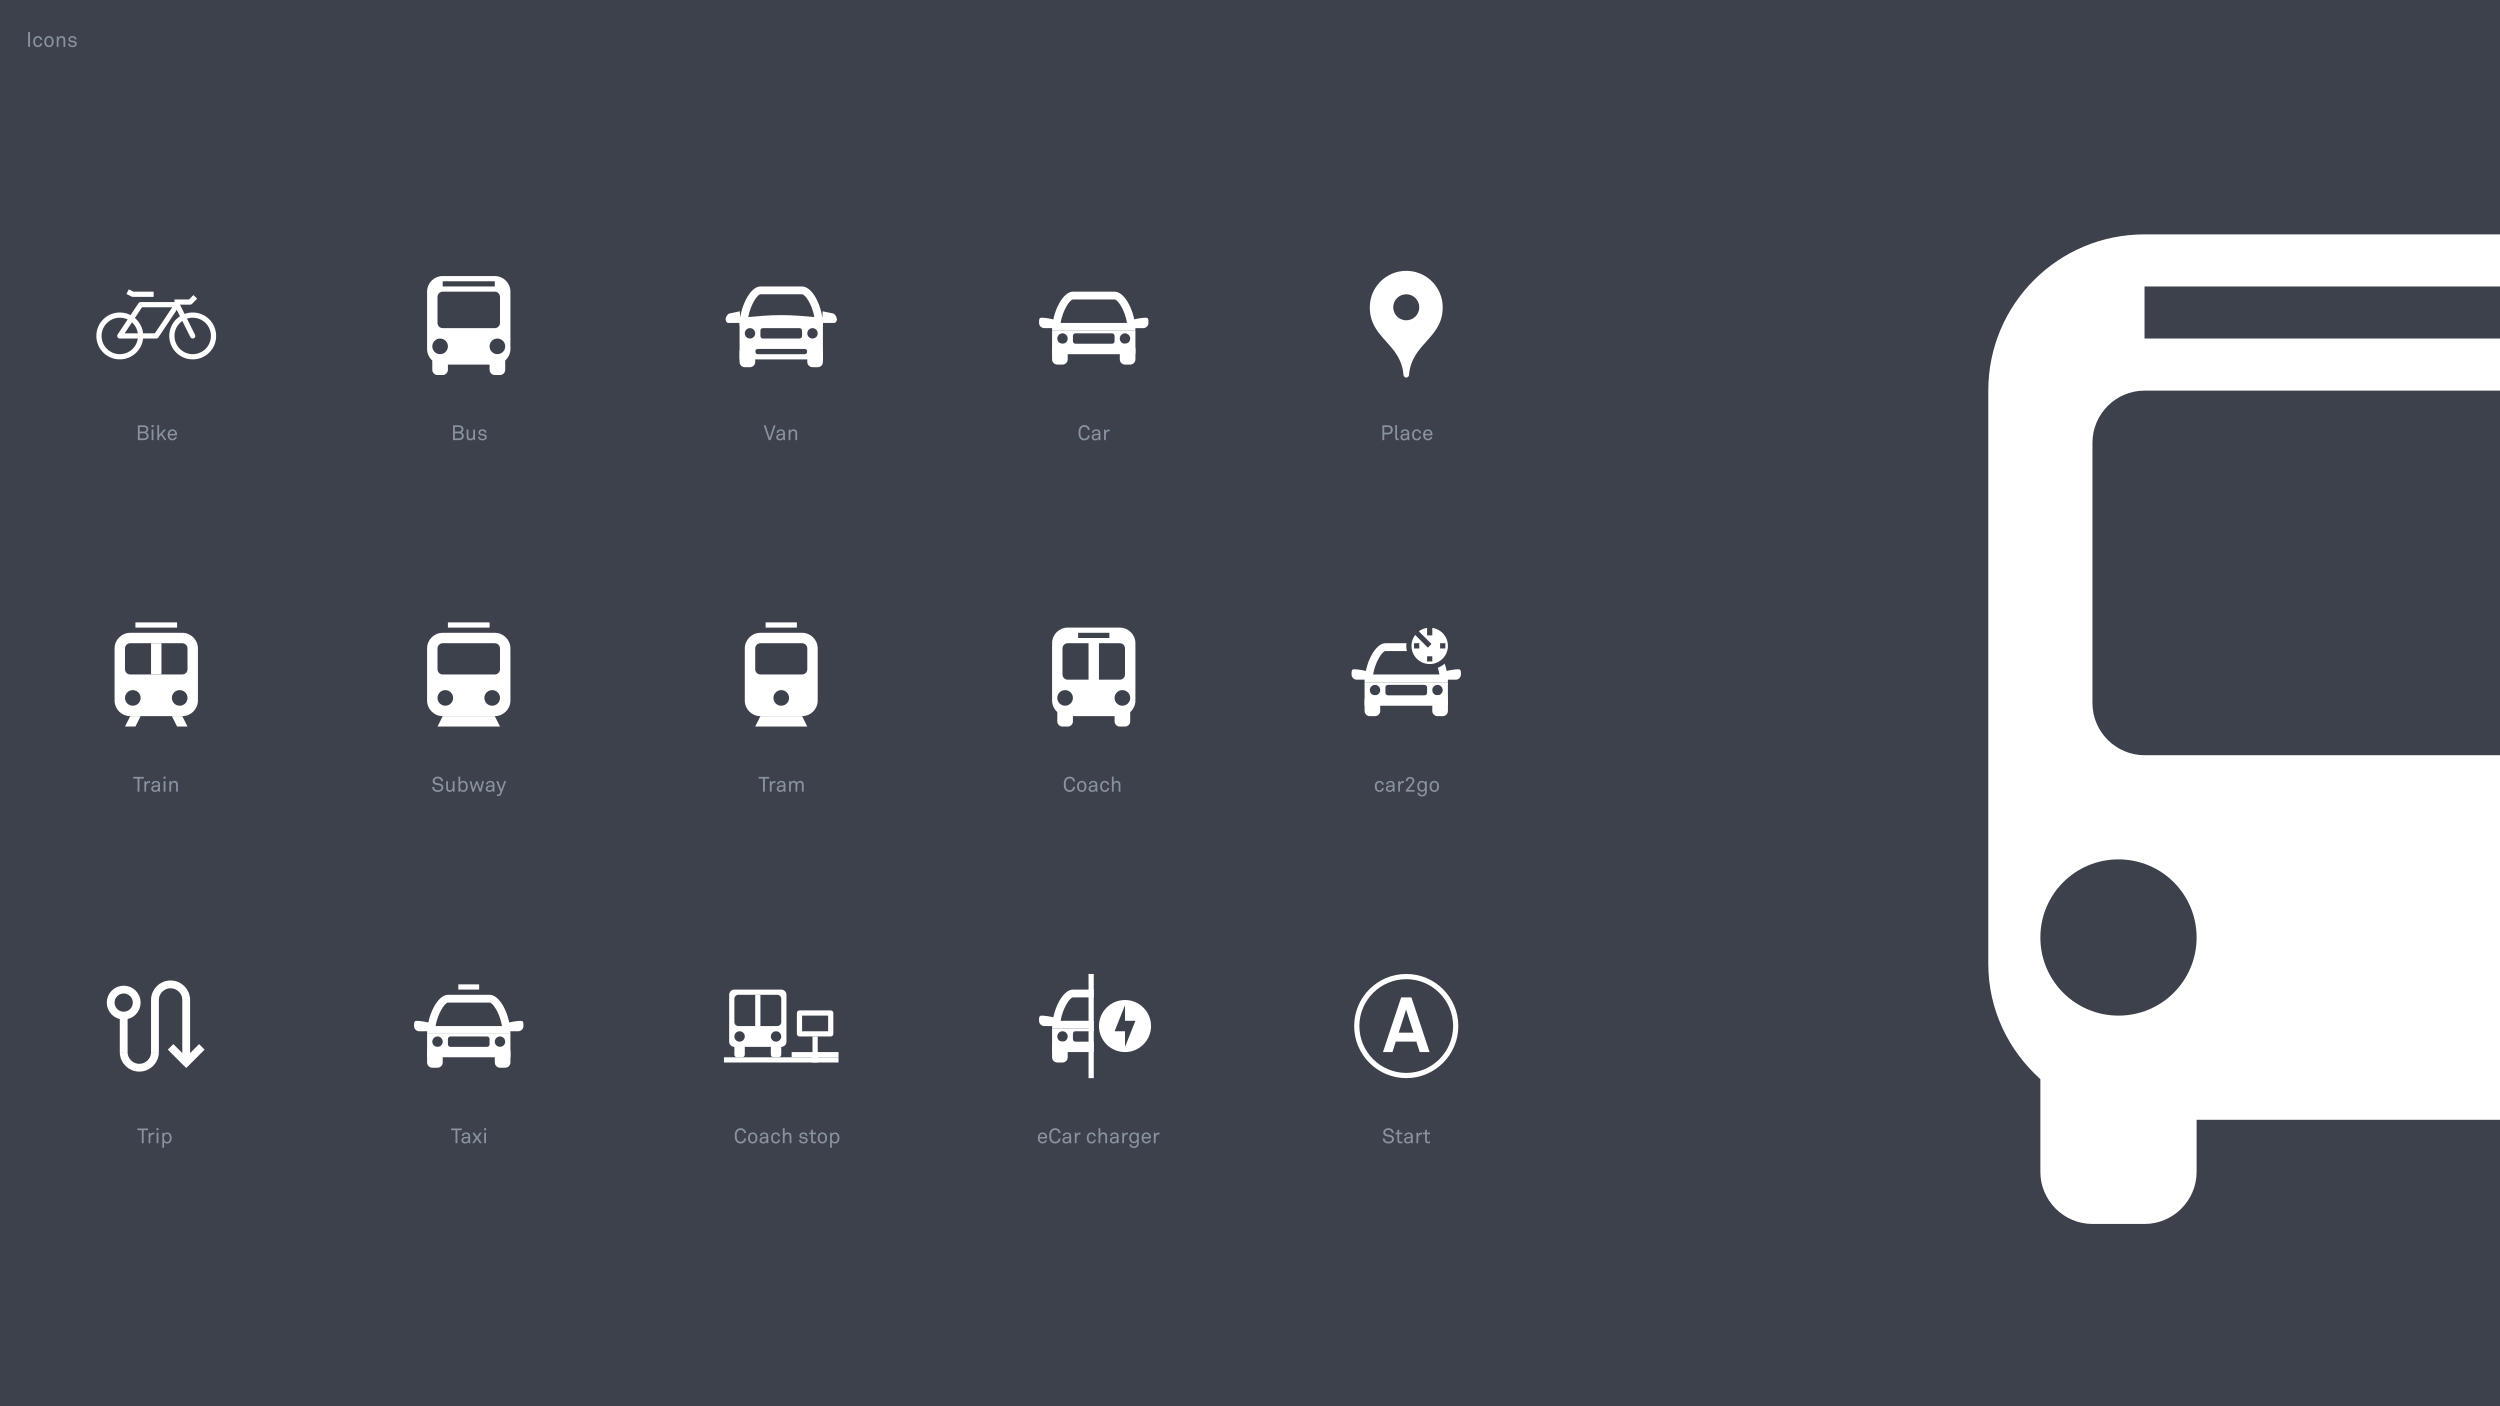 <svg width="1920" height="1080" viewBox="0 0 1920 1080" fill="none" xmlns="http://www.w3.org/2000/svg">
<rect x="0" y="0" width="1920" height="1080" fill="#808080" stroke="none"/>
<g clip-path="url(#clip0_921_18589)">
<rect width="1920" height="1080" fill="#3D414C"/>
<g clip-path="url(#clip1_921_18589)">
<path d="M2047 180H1647C1580.6 180 1527 233.6 1527 300V740C1527 775.6 1542.6 806.8 1567 828.8V900C1567 922 1585 940 1607 940H1647C1669 940 1687 922 1687 900V860H2007V900C2007 922 2025 940 2047 940H2087C2109 940 2127 922 2127 900V828.8C2151.4 806.8 2167 775.2 2167 740V300C2167 233.6 2113.4 180 2047 180ZM1647 220H2047V260H1647V220ZM1627 780C1593.8 780 1567 753.2 1567 720C1567 686.8 1593.8 660 1627 660C1660.2 660 1687 686.8 1687 720C1687 753.2 1660.2 780 1627 780ZM1647 580C1625 580 1607 562 1607 540V340C1607 318 1625 300 1647 300H2047C2069 300 2087 318 2087 340V540C2087 562 2069 580 2047 580H1647ZM2067 780C2033.8 780 2007 753.2 2007 720C2007 686.8 2033.8 660 2067 660C2100.2 660 2127 686.8 2127 720C2127 753.2 2100.2 780 2067 780Z" fill="white"/>
</g>
<path d="M23.056 36H21.6V24.656H23.056V36ZM32.432 33.28C32.368 34.144 32.032 34.8 31.488 35.328C30.912 35.888 30.144 36.208 29.152 36.208C27.696 36.208 26.768 35.536 26.192 34.688C25.76 34.048 25.52 33.168 25.52 31.952C25.52 30.736 25.76 29.856 26.192 29.216C26.768 28.368 27.68 27.696 29.136 27.696C30.096 27.696 30.88 28.016 31.44 28.56C31.984 29.088 32.336 29.76 32.4 30.64H31.024C30.96 30.08 30.752 29.68 30.448 29.376C30.128 29.072 29.664 28.88 29.136 28.88C28.512 28.88 28.08 29.104 27.728 29.408C27.088 29.952 26.912 30.96 26.912 31.952C26.912 32.944 27.088 33.952 27.728 34.496C28.08 34.8 28.512 35.024 29.136 35.024C29.696 35.024 30.192 34.816 30.512 34.48C30.8 34.176 30.992 33.808 31.056 33.28H32.432ZM41.236 31.952C41.236 33.232 40.964 34.4 40.084 35.264C39.492 35.84 38.66 36.208 37.636 36.208C36.612 36.208 35.78 35.84 35.188 35.264C34.308 34.4 34.036 33.232 34.036 31.952C34.036 30.672 34.308 29.504 35.188 28.64C35.78 28.064 36.612 27.696 37.636 27.696C38.66 27.696 39.492 28.064 40.084 28.64C40.964 29.504 41.236 30.672 41.236 31.952ZM39.844 31.952C39.844 31.008 39.668 30.032 39.092 29.44C38.756 29.104 38.276 28.864 37.636 28.864C36.996 28.864 36.516 29.104 36.18 29.44C35.604 30.032 35.428 31.008 35.428 31.952C35.428 32.896 35.604 33.872 36.18 34.464C36.516 34.8 36.996 35.04 37.636 35.04C38.276 35.04 38.756 34.8 39.092 34.464C39.668 33.872 39.844 32.896 39.844 31.952ZM50.126 36H48.766V30.864C48.766 29.648 48.27 28.928 46.99 28.928C46.206 28.928 45.582 29.44 45.23 30.176C44.958 30.768 44.942 31.616 44.942 32.24V36H43.582V27.904H44.766L44.878 29.12C45.294 28.192 46.414 27.696 47.326 27.696C49.166 27.696 50.126 28.8 50.126 30.672V36ZM58.941 33.648C58.941 34.352 58.685 34.896 58.301 35.296C57.677 35.936 56.717 36.208 55.661 36.208C54.653 36.208 53.725 35.968 53.037 35.296C52.541 34.816 52.253 34.128 52.253 33.44H53.613C53.629 34 53.885 34.416 54.269 34.704C54.637 34.976 55.213 35.072 55.725 35.072C56.285 35.072 56.797 34.976 57.213 34.624C57.437 34.448 57.613 34.112 57.613 33.744C57.613 33.136 57.181 32.704 56.349 32.592L54.525 32.352C53.309 32.16 52.541 31.408 52.541 30.176C52.541 29.552 52.845 28.96 53.213 28.592C53.741 28.048 54.589 27.696 55.597 27.696C56.669 27.696 57.629 28.032 58.173 28.72C58.525 29.152 58.749 29.616 58.749 30.272H57.389C57.373 29.856 57.165 29.472 56.925 29.264C56.589 28.96 56.141 28.832 55.597 28.832C55.277 28.832 55.037 28.832 54.653 28.992C54.141 29.2 53.837 29.632 53.837 30.08C53.837 30.752 54.253 31.04 54.925 31.136C55.373 31.2 56.013 31.264 56.877 31.408C58.029 31.6 58.941 32.432 58.941 33.648Z" fill="#8993A0"/>
<path d="M356.216 334.832C356.216 335.744 355.848 336.432 355.352 336.96C354.712 337.648 353.624 338 352.504 338H347.928V326.656H352.456C353.512 326.656 354.6 327.008 355.224 327.696C355.672 328.192 355.96 328.768 355.96 329.584C355.96 330.672 355.384 331.712 354.328 332.096C355.496 332.48 356.216 333.632 356.216 334.832ZM354.504 329.696C354.504 328.512 353.544 327.92 352.456 327.92H349.32V331.488H352.504C353.688 331.488 354.504 330.96 354.504 329.696ZM354.76 334.736C354.76 333.472 353.736 332.736 352.536 332.736H349.32V336.688H352.504C353.752 336.688 354.76 336.08 354.76 334.736ZM364.84 338H363.656L363.544 336.768C363.128 337.696 362.088 338.192 361.144 338.192C359.304 338.192 358.376 337.088 358.376 335.216V329.904H359.736V335.024C359.736 336.24 360.184 336.96 361.464 336.96C362.008 336.96 362.456 336.72 362.808 336.352C363.32 335.824 363.48 334.944 363.48 334.112V329.904H364.84V338ZM373.816 335.648C373.816 336.352 373.56 336.896 373.176 337.296C372.552 337.936 371.592 338.208 370.536 338.208C369.528 338.208 368.6 337.968 367.912 337.296C367.416 336.816 367.128 336.128 367.128 335.44H368.488C368.504 336 368.76 336.416 369.144 336.704C369.512 336.976 370.088 337.072 370.6 337.072C371.16 337.072 371.672 336.976 372.088 336.624C372.312 336.448 372.488 336.112 372.488 335.744C372.488 335.136 372.056 334.704 371.224 334.592L369.4 334.352C368.184 334.16 367.416 333.408 367.416 332.176C367.416 331.552 367.72 330.96 368.088 330.592C368.616 330.048 369.464 329.696 370.472 329.696C371.544 329.696 372.504 330.032 373.048 330.72C373.4 331.152 373.624 331.616 373.624 332.272H372.264C372.248 331.856 372.04 331.472 371.8 331.264C371.464 330.96 371.016 330.832 370.472 330.832C370.152 330.832 369.912 330.832 369.528 330.992C369.016 331.2 368.712 331.632 368.712 332.08C368.712 332.752 369.128 333.04 369.8 333.136C370.248 333.2 370.888 333.264 371.752 333.408C372.904 333.6 373.816 334.432 373.816 335.648Z" fill="#8993A0"/>
<path d="M595.677 326.656L591.853 338H590.365L586.541 326.656H588.013L591.149 336.24L594.221 326.656H595.677ZM598.936 338.224C597.048 338.224 596.12 337.024 596.12 335.728C596.12 334.688 596.808 333.392 599.032 333.216L601.496 333.024V332.624C601.496 331.424 600.872 330.8 599.656 330.8C598.536 330.8 597.784 331.44 597.752 332.368H596.424C596.456 330.688 598.008 329.696 599.672 329.696C601.608 329.696 602.84 330.72 602.84 332.704V336.096C602.84 336.368 602.84 337.472 603 338H601.672C601.576 337.6 601.576 337.072 601.576 336.848C601.08 337.744 600.072 338.224 598.936 338.224ZM599.144 337.088C600.616 337.088 601.496 335.968 601.496 334.576V334.08L599.32 334.256C598.504 334.32 597.512 334.672 597.512 335.696C597.512 336.432 597.992 337.088 599.144 337.088ZM612.196 338H610.836V332.864C610.836 331.648 610.34 330.928 609.06 330.928C608.276 330.928 607.652 331.44 607.3 332.176C607.028 332.768 607.012 333.616 607.012 334.24V338H605.652V329.904H606.836L606.948 331.12C607.364 330.192 608.484 329.696 609.396 329.696C611.236 329.696 612.196 330.8 612.196 332.672V338Z" fill="#8993A0"/>
<path d="M836.949 334.384C836.901 335.44 836.485 336.336 835.829 337.008C835.141 337.696 834.021 338.224 832.789 338.224C831.653 338.224 830.533 337.808 829.717 337.008C828.485 335.808 828.293 334.144 828.293 332.336C828.293 330.528 828.485 328.864 829.717 327.664C830.533 326.864 831.653 326.448 832.789 326.448C834.021 326.448 835.125 326.928 835.813 327.616C836.469 328.288 836.885 329.152 836.933 330.208H835.461C835.445 329.584 835.205 329.04 834.837 328.624C834.389 328.128 833.653 327.792 832.789 327.792C832.021 327.792 831.269 328.096 830.725 328.656C829.797 329.616 829.765 331.152 829.765 332.336C829.765 333.52 829.797 335.056 830.725 336.016C831.269 336.576 832.021 336.88 832.789 336.88C833.653 336.88 834.405 336.512 834.853 336.016C835.221 335.6 835.461 335.008 835.477 334.384H836.949ZM841.186 338.224C839.298 338.224 838.37 337.024 838.37 335.728C838.37 334.688 839.058 333.392 841.282 333.216L843.746 333.024V332.624C843.746 331.424 843.122 330.8 841.906 330.8C840.786 330.8 840.034 331.44 840.002 332.368H838.674C838.706 330.688 840.258 329.696 841.922 329.696C843.858 329.696 845.09 330.72 845.09 332.704V336.096C845.09 336.368 845.09 337.472 845.25 338H843.922C843.826 337.6 843.826 337.072 843.826 336.848C843.33 337.744 842.322 338.224 841.186 338.224ZM841.394 337.088C842.866 337.088 843.746 335.968 843.746 334.576V334.08L841.57 334.256C840.754 334.32 839.762 334.672 839.762 335.696C839.762 336.432 840.242 337.088 841.394 337.088ZM852.27 331.232C852.03 331.184 851.758 331.168 851.518 331.168C850.878 331.168 850.35 331.456 849.982 331.808C849.326 332.432 849.246 333.552 849.246 334.4V338H847.902V329.904H849.102L849.214 331.328C849.63 330.336 850.606 329.856 851.63 329.856C851.838 329.856 852.062 329.872 852.27 329.904V331.232Z" fill="#8993A0"/>
<path d="M1069.63 330.08C1069.63 331.184 1069.29 332.048 1068.69 332.656C1068.08 333.264 1067.15 333.6 1065.9 333.6H1063.1V338H1061.68V326.656H1065.89C1067.21 326.656 1068.16 327.024 1068.77 327.68C1069.31 328.272 1069.63 329.088 1069.63 330.08ZM1068.16 330.08C1068.16 328.64 1067.26 327.952 1065.85 327.952H1063.1V332.304H1065.87C1067.39 332.304 1068.16 331.6 1068.16 330.08ZM1074.21 338C1074.21 338 1073.9 338.096 1073.25 338.096C1072.06 338.096 1071.55 337.392 1071.55 336.112V326.448H1072.91V336.032C1072.91 336.576 1073.09 336.864 1073.65 336.864C1074.09 336.864 1074.21 336.848 1074.21 336.848V338ZM1078.37 338.224C1076.48 338.224 1075.55 337.024 1075.55 335.728C1075.55 334.688 1076.24 333.392 1078.46 333.216L1080.93 333.024V332.624C1080.93 331.424 1080.3 330.8 1079.09 330.8C1077.97 330.8 1077.21 331.44 1077.18 332.368H1075.85C1075.89 330.688 1077.44 329.696 1079.1 329.696C1081.04 329.696 1082.27 330.72 1082.27 332.704V336.096C1082.27 336.368 1082.27 337.472 1082.43 338H1081.1C1081.01 337.6 1081.01 337.072 1081.01 336.848C1080.51 337.744 1079.5 338.224 1078.37 338.224ZM1078.57 337.088C1080.05 337.088 1080.93 335.968 1080.93 334.576V334.08L1078.75 334.256C1077.93 334.32 1076.94 334.672 1076.94 335.696C1076.94 336.432 1077.42 337.088 1078.57 337.088ZM1091.37 335.28C1091.31 336.144 1090.97 336.8 1090.43 337.328C1089.85 337.888 1089.08 338.208 1088.09 338.208C1086.63 338.208 1085.71 337.536 1085.13 336.688C1084.7 336.048 1084.46 335.168 1084.46 333.952C1084.46 332.736 1084.7 331.856 1085.13 331.216C1085.71 330.368 1086.62 329.696 1088.07 329.696C1089.03 329.696 1089.82 330.016 1090.38 330.56C1090.92 331.088 1091.27 331.76 1091.34 332.64H1089.96C1089.9 332.08 1089.69 331.68 1089.39 331.376C1089.07 331.072 1088.6 330.88 1088.07 330.88C1087.45 330.88 1087.02 331.104 1086.67 331.408C1086.03 331.952 1085.85 332.96 1085.85 333.952C1085.85 334.944 1086.03 335.952 1086.67 336.496C1087.02 336.8 1087.45 337.024 1088.07 337.024C1088.63 337.024 1089.13 336.816 1089.45 336.48C1089.74 336.176 1089.93 335.808 1089.99 335.28H1091.37ZM1100.13 333.584L1100.11 334.4H1094.38C1094.38 335.136 1094.67 335.936 1095.17 336.432C1095.53 336.8 1096.03 337.008 1096.65 337.008C1097.29 337.008 1097.82 336.832 1098.16 336.48C1098.38 336.256 1098.53 336.032 1098.64 335.6H1099.97C1099.85 336.4 1099.37 337.152 1098.72 337.6C1098.14 337.984 1097.42 338.208 1096.65 338.208C1095.52 338.208 1094.59 337.728 1093.97 336.992C1093.29 336.208 1092.96 335.136 1092.96 333.984C1092.96 333.008 1093.13 332.144 1093.58 331.392C1094.16 330.416 1095.23 329.696 1096.64 329.696C1097.68 329.696 1098.51 330.096 1099.1 330.736C1099.76 331.456 1100.14 332.496 1100.13 333.584ZM1098.73 333.232C1098.73 332.624 1098.56 332.016 1098.24 331.584C1097.9 331.136 1097.36 330.848 1096.64 330.848C1095.17 330.848 1094.45 332.048 1094.41 333.232H1098.73Z" fill="#8993A0"/>
<path d="M113.72 867.984H110.344V878H108.904V867.984H105.528V866.656H113.72V867.984ZM118.504 871.232C118.264 871.184 117.992 871.168 117.752 871.168C117.112 871.168 116.584 871.456 116.216 871.808C115.56 872.432 115.48 873.552 115.48 874.4V878H114.136V869.904H115.336L115.448 871.328C115.864 870.336 116.84 869.856 117.864 869.856C118.072 869.856 118.296 869.872 118.504 869.904V871.232ZM121.765 868.048H120.181V866.448H121.765V868.048ZM121.669 878H120.277V869.904H121.669V878ZM131.82 873.952C131.82 875.344 131.404 876.624 130.588 877.408C130.06 877.904 129.308 878.224 128.364 878.224C127.484 878.224 126.444 877.808 126.012 877.072V881.472H124.652V869.92H125.852L125.948 870.976C126.412 870.16 127.452 869.712 128.364 869.712C129.356 869.712 130.124 870.048 130.652 870.592C131.42 871.376 131.82 872.608 131.82 873.952ZM130.428 873.968C130.428 872.48 129.948 870.864 128.14 870.864C127.548 870.864 127.148 871.104 126.828 871.392C126.156 871.984 125.932 872.96 125.932 873.968C125.932 874.976 126.156 875.952 126.828 876.544C127.148 876.832 127.548 877.072 128.14 877.072C129.948 877.072 130.428 875.456 130.428 873.968Z" fill="#8993A0"/>
<path d="M354.65 867.984H351.274V878H349.834V867.984H346.458V866.656H354.65V867.984ZM357.178 878.224C355.29 878.224 354.362 877.024 354.362 875.728C354.362 874.688 355.05 873.392 357.274 873.216L359.738 873.024V872.624C359.738 871.424 359.114 870.8 357.898 870.8C356.778 870.8 356.026 871.44 355.994 872.368H354.666C354.698 870.688 356.25 869.696 357.914 869.696C359.85 869.696 361.082 870.72 361.082 872.704V876.096C361.082 876.368 361.082 877.472 361.242 878H359.914C359.818 877.6 359.818 877.072 359.818 876.848C359.322 877.744 358.314 878.224 357.178 878.224ZM357.386 877.088C358.858 877.088 359.738 875.968 359.738 874.576V874.08L357.562 874.256C356.746 874.32 355.754 874.672 355.754 875.696C355.754 876.432 356.234 877.088 357.386 877.088ZM370.102 878H368.47L366.342 874.816L364.23 878H362.678L365.43 873.872L362.71 869.904H364.31L366.422 872.96L368.454 869.904H370.022L367.286 873.872L370.102 878ZM373.351 868.048H371.767V866.448H373.351V868.048ZM373.255 878H371.863V869.904H373.255V878Z" fill="#8993A0"/>
<path d="M572.965 874.384C572.917 875.44 572.501 876.336 571.845 877.008C571.157 877.696 570.037 878.224 568.805 878.224C567.669 878.224 566.549 877.808 565.733 877.008C564.501 875.808 564.309 874.144 564.309 872.336C564.309 870.528 564.501 868.864 565.733 867.664C566.549 866.864 567.669 866.448 568.805 866.448C570.037 866.448 571.141 866.928 571.829 867.616C572.485 868.288 572.901 869.152 572.949 870.208H571.477C571.461 869.584 571.221 869.04 570.853 868.624C570.405 868.128 569.669 867.792 568.805 867.792C568.037 867.792 567.285 868.096 566.741 868.656C565.813 869.616 565.781 871.152 565.781 872.336C565.781 873.52 565.813 875.056 566.741 876.016C567.285 876.576 568.037 876.88 568.805 876.88C569.669 876.88 570.421 876.512 570.869 876.016C571.237 875.6 571.477 875.008 571.493 874.384H572.965ZM581.666 873.952C581.666 875.232 581.394 876.4 580.514 877.264C579.922 877.84 579.09 878.208 578.066 878.208C577.042 878.208 576.21 877.84 575.618 877.264C574.738 876.4 574.466 875.232 574.466 873.952C574.466 872.672 574.738 871.504 575.618 870.64C576.21 870.064 577.042 869.696 578.066 869.696C579.09 869.696 579.922 870.064 580.514 870.64C581.394 871.504 581.666 872.672 581.666 873.952ZM580.274 873.952C580.274 873.008 580.098 872.032 579.522 871.44C579.186 871.104 578.706 870.864 578.066 870.864C577.426 870.864 576.946 871.104 576.61 871.44C576.034 872.032 575.858 873.008 575.858 873.952C575.858 874.896 576.034 875.872 576.61 876.464C576.946 876.8 577.426 877.04 578.066 877.04C578.706 877.04 579.186 876.8 579.522 876.464C580.098 875.872 580.274 874.896 580.274 873.952ZM586.123 878.224C584.235 878.224 583.307 877.024 583.307 875.728C583.307 874.688 583.995 873.392 586.219 873.216L588.683 873.024V872.624C588.683 871.424 588.059 870.8 586.843 870.8C585.723 870.8 584.971 871.44 584.939 872.368H583.611C583.643 870.688 585.195 869.696 586.859 869.696C588.795 869.696 590.027 870.72 590.027 872.704V876.096C590.027 876.368 590.027 877.472 590.187 878H588.859C588.763 877.6 588.763 877.072 588.763 876.848C588.267 877.744 587.259 878.224 586.123 878.224ZM586.331 877.088C587.803 877.088 588.683 875.968 588.683 874.576V874.08L586.507 874.256C585.691 874.32 584.699 874.672 584.699 875.696C584.699 876.432 585.179 877.088 586.331 877.088ZM599.128 875.28C599.064 876.144 598.728 876.8 598.184 877.328C597.608 877.888 596.84 878.208 595.848 878.208C594.392 878.208 593.464 877.536 592.888 876.688C592.456 876.048 592.216 875.168 592.216 873.952C592.216 872.736 592.456 871.856 592.888 871.216C593.464 870.368 594.376 869.696 595.832 869.696C596.792 869.696 597.576 870.016 598.136 870.56C598.68 871.088 599.032 871.76 599.096 872.64H597.72C597.656 872.08 597.448 871.68 597.144 871.376C596.824 871.072 596.36 870.88 595.832 870.88C595.208 870.88 594.776 871.104 594.424 871.408C593.784 871.952 593.608 872.96 593.608 873.952C593.608 874.944 593.784 875.952 594.424 876.496C594.776 876.8 595.208 877.024 595.832 877.024C596.392 877.024 596.888 876.816 597.208 876.48C597.496 876.176 597.688 875.808 597.752 875.28H599.128ZM607.79 878H606.43V872.864C606.43 871.648 605.934 870.928 604.654 870.928C603.87 870.928 603.246 871.44 602.894 872.176C602.622 872.768 602.606 873.616 602.606 874.24V878H601.246V866.448H602.606V870.976C603.086 870.144 604.062 869.696 604.974 869.696C606.814 869.696 607.79 870.8 607.79 872.672V878ZM620.324 875.648C620.324 876.352 620.068 876.896 619.684 877.296C619.06 877.936 618.1 878.208 617.044 878.208C616.036 878.208 615.108 877.968 614.42 877.296C613.924 876.816 613.636 876.128 613.636 875.44H614.996C615.012 876 615.268 876.416 615.652 876.704C616.02 876.976 616.596 877.072 617.108 877.072C617.668 877.072 618.18 876.976 618.596 876.624C618.82 876.448 618.996 876.112 618.996 875.744C618.996 875.136 618.564 874.704 617.732 874.592L615.908 874.352C614.692 874.16 613.924 873.408 613.924 872.176C613.924 871.552 614.228 870.96 614.596 870.592C615.124 870.048 615.972 869.696 616.98 869.696C618.052 869.696 619.012 870.032 619.556 870.72C619.908 871.152 620.132 871.616 620.132 872.272H618.772C618.756 871.856 618.548 871.472 618.308 871.264C617.972 870.96 617.524 870.832 616.98 870.832C616.66 870.832 616.42 870.832 616.036 870.992C615.524 871.2 615.22 871.632 615.22 872.08C615.22 872.752 615.636 873.04 616.308 873.136C616.756 873.2 617.396 873.264 618.26 873.408C619.412 873.6 620.324 874.432 620.324 875.648ZM626.782 877.888C626.414 877.984 625.918 878.112 625.166 878.112C623.422 878.112 622.942 877.008 622.942 875.92V871.072H621.374V869.904H622.942V867.84L624.302 867.52V869.904H626.702V871.072H624.302V875.76C624.302 876.544 624.638 876.864 625.39 876.864C625.966 876.864 626.782 876.72 626.782 876.72V877.888ZM635.166 873.952C635.166 875.232 634.894 876.4 634.014 877.264C633.422 877.84 632.59 878.208 631.566 878.208C630.542 878.208 629.71 877.84 629.118 877.264C628.238 876.4 627.966 875.232 627.966 873.952C627.966 872.672 628.238 871.504 629.118 870.64C629.71 870.064 630.542 869.696 631.566 869.696C632.59 869.696 633.422 870.064 634.014 870.64C634.894 871.504 635.166 872.672 635.166 873.952ZM633.774 873.952C633.774 873.008 633.598 872.032 633.022 871.44C632.686 871.104 632.206 870.864 631.566 870.864C630.926 870.864 630.446 871.104 630.11 871.44C629.534 872.032 629.358 873.008 629.358 873.952C629.358 874.896 629.534 875.872 630.11 876.464C630.446 876.8 630.926 877.04 631.566 877.04C632.206 877.04 632.686 876.8 633.022 876.464C633.598 875.872 633.774 874.896 633.774 873.952ZM644.679 873.952C644.679 875.344 644.263 876.624 643.447 877.408C642.919 877.904 642.167 878.224 641.223 878.224C640.343 878.224 639.303 877.808 638.871 877.072V881.472H637.511V869.92H638.711L638.807 870.976C639.271 870.16 640.311 869.712 641.223 869.712C642.215 869.712 642.983 870.048 643.511 870.592C644.279 871.376 644.679 872.608 644.679 873.952ZM643.287 873.968C643.287 872.48 642.807 870.864 640.999 870.864C640.407 870.864 640.007 871.104 639.687 871.392C639.015 871.984 638.791 872.96 638.791 873.968C638.791 874.976 639.015 875.952 639.687 876.544C640.007 876.832 640.407 877.072 640.999 877.072C642.807 877.072 643.287 875.456 643.287 873.968Z" fill="#8993A0"/>
<path d="M804.196 873.584L804.18 874.4H798.452C798.452 875.136 798.74 875.936 799.236 876.432C799.604 876.8 800.1 877.008 800.724 877.008C801.364 877.008 801.892 876.832 802.228 876.48C802.452 876.256 802.596 876.032 802.708 875.6H804.036C803.924 876.4 803.444 877.152 802.788 877.6C802.212 877.984 801.492 878.208 800.724 878.208C799.588 878.208 798.66 877.728 798.036 876.992C797.364 876.208 797.028 875.136 797.028 873.984C797.028 873.008 797.204 872.144 797.652 871.392C798.228 870.416 799.3 869.696 800.708 869.696C801.748 869.696 802.58 870.096 803.172 870.736C803.828 871.456 804.212 872.496 804.196 873.584ZM802.804 873.232C802.804 872.624 802.628 872.016 802.308 871.584C801.972 871.136 801.428 870.848 800.708 870.848C799.236 870.848 798.516 872.048 798.484 873.232H802.804ZM814.496 874.384C814.448 875.44 814.032 876.336 813.376 877.008C812.688 877.696 811.568 878.224 810.336 878.224C809.2 878.224 808.08 877.808 807.264 877.008C806.032 875.808 805.84 874.144 805.84 872.336C805.84 870.528 806.032 868.864 807.264 867.664C808.08 866.864 809.2 866.448 810.336 866.448C811.568 866.448 812.672 866.928 813.36 867.616C814.016 868.288 814.432 869.152 814.48 870.208H813.008C812.992 869.584 812.752 869.04 812.384 868.624C811.936 868.128 811.2 867.792 810.336 867.792C809.568 867.792 808.816 868.096 808.272 868.656C807.344 869.616 807.312 871.152 807.312 872.336C807.312 873.52 807.344 875.056 808.272 876.016C808.816 876.576 809.568 876.88 810.336 876.88C811.2 876.88 811.952 876.512 812.4 876.016C812.768 875.6 813.008 875.008 813.024 874.384H814.496ZM818.733 878.224C816.845 878.224 815.917 877.024 815.917 875.728C815.917 874.688 816.605 873.392 818.829 873.216L821.293 873.024V872.624C821.293 871.424 820.669 870.8 819.453 870.8C818.333 870.8 817.581 871.44 817.549 872.368H816.221C816.253 870.688 817.805 869.696 819.469 869.696C821.405 869.696 822.637 870.72 822.637 872.704V876.096C822.637 876.368 822.637 877.472 822.797 878H821.469C821.373 877.6 821.373 877.072 821.373 876.848C820.877 877.744 819.869 878.224 818.733 878.224ZM818.941 877.088C820.413 877.088 821.293 875.968 821.293 874.576V874.08L819.117 874.256C818.301 874.32 817.309 874.672 817.309 875.696C817.309 876.432 817.789 877.088 818.941 877.088ZM829.817 871.232C829.577 871.184 829.305 871.168 829.065 871.168C828.425 871.168 827.897 871.456 827.529 871.808C826.873 872.432 826.793 873.552 826.793 874.4V878H825.449V869.904H826.649L826.761 871.328C827.177 870.336 828.153 869.856 829.177 869.856C829.385 869.856 829.609 869.872 829.817 869.904V871.232ZM841.565 875.28C841.501 876.144 841.165 876.8 840.621 877.328C840.045 877.888 839.277 878.208 838.285 878.208C836.829 878.208 835.901 877.536 835.325 876.688C834.893 876.048 834.653 875.168 834.653 873.952C834.653 872.736 834.893 871.856 835.325 871.216C835.901 870.368 836.813 869.696 838.269 869.696C839.229 869.696 840.013 870.016 840.573 870.56C841.117 871.088 841.469 871.76 841.533 872.64H840.157C840.093 872.08 839.885 871.68 839.581 871.376C839.261 871.072 838.797 870.88 838.269 870.88C837.645 870.88 837.213 871.104 836.861 871.408C836.221 871.952 836.045 872.96 836.045 873.952C836.045 874.944 836.221 875.952 836.861 876.496C837.213 876.8 837.645 877.024 838.269 877.024C838.829 877.024 839.325 876.816 839.645 876.48C839.933 876.176 840.125 875.808 840.189 875.28H841.565ZM850.227 878H848.867V872.864C848.867 871.648 848.371 870.928 847.091 870.928C846.307 870.928 845.683 871.44 845.331 872.176C845.059 872.768 845.043 873.616 845.043 874.24V878H843.683V866.448H845.043V870.976C845.523 870.144 846.499 869.696 847.411 869.696C849.251 869.696 850.227 870.8 850.227 872.672V878ZM855.186 878.224C853.298 878.224 852.37 877.024 852.37 875.728C852.37 874.688 853.058 873.392 855.282 873.216L857.746 873.024V872.624C857.746 871.424 857.122 870.8 855.906 870.8C854.786 870.8 854.034 871.44 854.002 872.368H852.674C852.706 870.688 854.258 869.696 855.922 869.696C857.858 869.696 859.09 870.72 859.09 872.704V876.096C859.09 876.368 859.09 877.472 859.25 878H857.922C857.826 877.6 857.826 877.072 857.826 876.848C857.33 877.744 856.322 878.224 855.186 878.224ZM855.394 877.088C856.866 877.088 857.746 875.968 857.746 874.576V874.08L855.57 874.256C854.754 874.32 853.762 874.672 853.762 875.696C853.762 876.432 854.242 877.088 855.394 877.088ZM866.27 871.232C866.03 871.184 865.758 871.168 865.518 871.168C864.878 871.168 864.35 871.456 863.982 871.808C863.326 872.432 863.246 873.552 863.246 874.4V878H861.902V869.904H863.102L863.214 871.328C863.63 870.336 864.606 869.856 865.63 869.856C865.838 869.856 866.062 869.872 866.27 869.904V871.232ZM870.926 881.68C868.91 881.68 867.454 880.576 867.358 878.816H868.734C868.798 879.856 869.55 880.512 870.878 880.512C872.254 880.512 873.278 879.728 873.278 877.776V876.752C872.878 877.536 871.758 877.952 870.83 877.952C868.43 877.952 867.246 876.016 867.246 873.808C867.246 871.632 868.43 869.696 870.846 869.696C871.87 869.696 872.814 870.112 873.262 870.96L873.358 869.92H874.558V878.096C874.558 880.256 873.086 881.68 870.926 881.68ZM870.99 876.8C872.686 876.8 873.262 875.264 873.262 873.824C873.262 872.4 872.686 870.848 870.99 870.848C869.262 870.848 868.638 872.336 868.638 873.824C868.638 875.312 869.246 876.8 870.99 876.8ZM883.883 873.584L883.867 874.4H878.139C878.139 875.136 878.427 875.936 878.923 876.432C879.291 876.8 879.787 877.008 880.411 877.008C881.051 877.008 881.579 876.832 881.915 876.48C882.139 876.256 882.283 876.032 882.395 875.6H883.723C883.611 876.4 883.131 877.152 882.475 877.6C881.899 877.984 881.179 878.208 880.411 878.208C879.275 878.208 878.347 877.728 877.723 876.992C877.051 876.208 876.715 875.136 876.715 873.984C876.715 873.008 876.891 872.144 877.339 871.392C877.915 870.416 878.987 869.696 880.395 869.696C881.435 869.696 882.267 870.096 882.859 870.736C883.515 871.456 883.899 872.496 883.883 873.584ZM882.491 873.232C882.491 872.624 882.315 872.016 881.995 871.584C881.659 871.136 881.115 870.848 880.395 870.848C878.923 870.848 878.203 872.048 878.171 873.232H882.491ZM890.536 871.232C890.296 871.184 890.024 871.168 889.784 871.168C889.144 871.168 888.616 871.456 888.248 871.808C887.592 872.432 887.512 873.552 887.512 874.4V878H886.168V869.904H887.368L887.48 871.328C887.896 870.336 888.872 869.856 889.896 869.856C890.104 869.856 890.328 869.872 890.536 869.904V871.232Z" fill="#8993A0"/>
<path d="M1070.56 874.88C1070.56 875.824 1070.16 876.528 1069.6 877.072C1068.82 877.84 1067.6 878.208 1066.39 878.208C1065.01 878.208 1063.91 877.824 1063.14 877.12C1062.42 876.448 1061.92 875.472 1061.92 874.4H1063.41C1063.41 875.072 1063.75 875.744 1064.21 876.192C1064.72 876.688 1065.59 876.896 1066.39 876.896C1067.25 876.896 1067.99 876.72 1068.5 876.24C1068.85 875.92 1069.08 875.52 1069.08 874.912C1069.08 874.032 1068.52 873.296 1067.17 873.088L1065.38 872.816C1063.68 872.56 1062.36 871.616 1062.36 869.808C1062.36 868.96 1062.74 868.144 1063.35 867.568C1064.13 866.832 1065.14 866.448 1066.32 866.448C1067.43 866.448 1068.52 866.816 1069.27 867.536C1069.96 868.192 1070.32 869.008 1070.36 869.968H1068.87C1068.84 869.408 1068.63 868.912 1068.31 868.544C1067.88 868.048 1067.19 867.76 1066.31 867.76C1065.49 867.76 1064.79 867.984 1064.29 868.544C1064 868.88 1063.83 869.264 1063.83 869.776C1063.83 870.8 1064.68 871.264 1065.52 871.376C1066.16 871.456 1066.79 871.568 1067.41 871.664C1069.3 871.936 1070.56 873.088 1070.56 874.88ZM1077.04 877.888C1076.67 877.984 1076.18 878.112 1075.42 878.112C1073.68 878.112 1073.2 877.008 1073.2 875.92V871.072H1071.63V869.904H1073.2V867.84L1074.56 867.52V869.904H1076.96V871.072H1074.56V875.76C1074.56 876.544 1074.9 876.864 1075.65 876.864C1076.22 876.864 1077.04 876.72 1077.04 876.72V877.888ZM1081.12 878.224C1079.23 878.224 1078.3 877.024 1078.3 875.728C1078.3 874.688 1078.99 873.392 1081.21 873.216L1083.68 873.024V872.624C1083.68 871.424 1083.05 870.8 1081.84 870.8C1080.72 870.8 1079.96 871.44 1079.93 872.368H1078.6C1078.64 870.688 1080.19 869.696 1081.85 869.696C1083.79 869.696 1085.02 870.72 1085.02 872.704V876.096C1085.02 876.368 1085.02 877.472 1085.18 878H1083.85C1083.76 877.6 1083.76 877.072 1083.76 876.848C1083.26 877.744 1082.25 878.224 1081.12 878.224ZM1081.32 877.088C1082.8 877.088 1083.68 875.968 1083.68 874.576V874.08L1081.5 874.256C1080.68 874.32 1079.69 874.672 1079.69 875.696C1079.69 876.432 1080.17 877.088 1081.32 877.088ZM1092.2 871.232C1091.96 871.184 1091.69 871.168 1091.45 871.168C1090.81 871.168 1090.28 871.456 1089.91 871.808C1089.26 872.432 1089.18 873.552 1089.18 874.4V878H1087.83V869.904H1089.03L1089.14 871.328C1089.56 870.336 1090.54 869.856 1091.56 869.856C1091.77 869.856 1091.99 869.872 1092.2 869.904V871.232ZM1098.32 877.888C1097.95 877.984 1097.46 878.112 1096.7 878.112C1094.96 878.112 1094.48 877.008 1094.48 875.92V871.072H1092.91V869.904H1094.48V867.84L1095.84 867.52V869.904H1098.24V871.072H1095.84V875.76C1095.84 876.544 1096.18 876.864 1096.93 876.864C1097.5 876.864 1098.32 876.72 1098.32 876.72V877.888Z" fill="#8993A0"/>
<path d="M110.463 597.984H107.087V608H105.647V597.984H102.271V596.656H110.463V597.984ZM115.247 601.232C115.007 601.184 114.735 601.168 114.495 601.168C113.855 601.168 113.327 601.456 112.959 601.808C112.303 602.432 112.223 603.552 112.223 604.4V608H110.879V599.904H112.079L112.191 601.328C112.607 600.336 113.583 599.856 114.607 599.856C114.815 599.856 115.039 599.872 115.247 599.904V601.232ZM118.975 608.224C117.087 608.224 116.159 607.024 116.159 605.728C116.159 604.688 116.847 603.392 119.071 603.216L121.535 603.024V602.624C121.535 601.424 120.911 600.8 119.695 600.8C118.575 600.8 117.823 601.44 117.791 602.368H116.463C116.495 600.688 118.047 599.696 119.711 599.696C121.647 599.696 122.879 600.72 122.879 602.704V606.096C122.879 606.368 122.879 607.472 123.039 608H121.711C121.615 607.6 121.615 607.072 121.615 606.848C121.119 607.744 120.111 608.224 118.975 608.224ZM119.183 607.088C120.655 607.088 121.535 605.968 121.535 604.576V604.08L119.359 604.256C118.543 604.32 117.551 604.672 117.551 605.696C117.551 606.432 118.031 607.088 119.183 607.088ZM127.179 598.048H125.595V596.448H127.179V598.048ZM127.083 608H125.691V599.904H127.083V608ZM136.61 608H135.25V602.864C135.25 601.648 134.754 600.928 133.474 600.928C132.69 600.928 132.066 601.44 131.714 602.176C131.442 602.768 131.426 603.616 131.426 604.24V608H130.066V599.904H131.25L131.362 601.12C131.778 600.192 132.898 599.696 133.81 599.696C135.65 599.696 136.61 600.8 136.61 602.672V608Z" fill="#8993A0"/>
<path d="M340.493 604.88C340.493 605.824 340.093 606.528 339.533 607.072C338.749 607.84 337.533 608.208 336.317 608.208C334.941 608.208 333.837 607.824 333.069 607.12C332.349 606.448 331.853 605.472 331.853 604.4H333.341C333.341 605.072 333.677 605.744 334.141 606.192C334.653 606.688 335.517 606.896 336.317 606.896C337.181 606.896 337.917 606.72 338.429 606.24C338.781 605.92 339.005 605.52 339.005 604.912C339.005 604.032 338.445 603.296 337.101 603.088L335.309 602.816C333.613 602.56 332.285 601.616 332.285 599.808C332.285 598.96 332.669 598.144 333.277 597.568C334.061 596.832 335.069 596.448 336.253 596.448C337.357 596.448 338.445 596.816 339.197 597.536C339.885 598.192 340.253 599.008 340.285 599.968H338.797C338.765 599.408 338.557 598.912 338.237 598.544C337.805 598.048 337.117 597.76 336.237 597.76C335.421 597.76 334.717 597.984 334.221 598.544C333.933 598.88 333.757 599.264 333.757 599.776C333.757 600.8 334.605 601.264 335.453 601.376C336.093 601.456 336.717 601.568 337.341 601.664C339.229 601.936 340.493 603.088 340.493 604.88ZM349.113 608H347.929L347.817 606.768C347.401 607.696 346.361 608.192 345.417 608.192C343.577 608.192 342.649 607.088 342.649 605.216V599.904H344.009V605.024C344.009 606.24 344.457 606.96 345.737 606.96C346.281 606.96 346.729 606.72 347.081 606.352C347.593 605.824 347.753 604.944 347.753 604.112V599.904H349.113V608ZM359.258 603.968C359.258 605.312 358.858 606.544 358.09 607.328C357.562 607.872 356.794 608.208 355.802 608.208C354.89 608.208 353.85 607.76 353.386 606.944L353.29 608H352.09V596.448H353.45V600.848C353.882 600.112 354.922 599.696 355.802 599.696C356.746 599.696 357.498 600.016 358.026 600.512C358.842 601.296 359.258 602.576 359.258 603.968ZM357.866 603.952C357.866 602.464 357.386 600.848 355.578 600.848C354.986 600.848 354.586 601.088 354.266 601.376C353.594 601.968 353.37 602.944 353.37 603.952C353.37 604.96 353.594 605.936 354.266 606.528C354.586 606.816 354.986 607.056 355.578 607.056C357.386 607.056 357.866 605.44 357.866 603.952ZM371.703 599.904L369.607 608H368.295L366.183 601.808L364.023 608H362.727L360.647 599.904H361.991L363.543 606.016L365.607 600H366.775L368.807 606.016L370.375 599.904H371.703ZM375.827 608.224C373.939 608.224 373.011 607.024 373.011 605.728C373.011 604.688 373.699 603.392 375.923 603.216L378.387 603.024V602.624C378.387 601.424 377.763 600.8 376.547 600.8C375.427 600.8 374.675 601.44 374.643 602.368H373.315C373.347 600.688 374.899 599.696 376.563 599.696C378.499 599.696 379.731 600.72 379.731 602.704V606.096C379.731 606.368 379.731 607.472 379.891 608H378.563C378.467 607.6 378.467 607.072 378.467 606.848C377.971 607.744 376.963 608.224 375.827 608.224ZM376.035 607.088C377.507 607.088 378.387 605.968 378.387 604.576V604.08L376.211 604.256C375.395 604.32 374.403 604.672 374.403 605.696C374.403 606.432 374.883 607.088 376.035 607.088ZM388.706 599.904L385.058 609.664C384.674 610.704 384.082 611.392 382.866 611.392C382.194 611.392 381.746 611.264 381.634 611.232V610.048C381.634 610.048 382.066 610.176 382.594 610.176C383.17 610.176 383.586 609.968 383.81 609.36L384.322 608L381.09 599.904H382.626L385.01 606.288L387.282 599.904H388.706Z" fill="#8993A0"/>
<path d="M590.806 597.984H587.43V608H585.99V597.984H582.614V596.656H590.806V597.984ZM595.59 601.232C595.35 601.184 595.078 601.168 594.838 601.168C594.198 601.168 593.67 601.456 593.302 601.808C592.646 602.432 592.566 603.552 592.566 604.4V608H591.222V599.904H592.422L592.534 601.328C592.95 600.336 593.926 599.856 594.95 599.856C595.158 599.856 595.382 599.872 595.59 599.904V601.232ZM599.319 608.224C597.431 608.224 596.503 607.024 596.503 605.728C596.503 604.688 597.191 603.392 599.415 603.216L601.879 603.024V602.624C601.879 601.424 601.255 600.8 600.039 600.8C598.919 600.8 598.167 601.44 598.135 602.368H596.807C596.839 600.688 598.391 599.696 600.055 599.696C601.991 599.696 603.223 600.72 603.223 602.704V606.096C603.223 606.368 603.223 607.472 603.383 608H602.055C601.959 607.6 601.959 607.072 601.959 606.848C601.463 607.744 600.455 608.224 599.319 608.224ZM599.527 607.088C600.999 607.088 601.879 605.968 601.879 604.576V604.08L599.703 604.256C598.887 604.32 597.895 604.672 597.895 605.696C597.895 606.432 598.375 607.088 599.527 607.088ZM617.235 608H615.875V602.848C615.875 601.712 615.507 600.928 614.227 600.928C613.715 600.928 613.315 601.136 612.995 601.472C612.451 602.032 612.307 602.848 612.307 603.696V608H610.947V602.848C610.947 601.712 610.611 600.928 609.315 600.928C608.739 600.928 608.275 601.216 607.939 601.648C607.539 602.16 607.395 603.024 607.395 603.696V608H606.035V599.904H607.219L607.347 601.056C607.779 600.144 608.707 599.696 609.619 599.696C610.819 599.696 611.683 600.24 612.035 601.232C612.467 600.224 613.507 599.696 614.531 599.696C616.371 599.696 617.235 600.88 617.235 602.672V608Z" fill="#8993A0"/>
<path d="M825.66 604.384C825.612 605.44 825.196 606.336 824.54 607.008C823.852 607.696 822.732 608.224 821.5 608.224C820.364 608.224 819.244 607.808 818.428 607.008C817.196 605.808 817.004 604.144 817.004 602.336C817.004 600.528 817.196 598.864 818.428 597.664C819.244 596.864 820.364 596.448 821.5 596.448C822.732 596.448 823.836 596.928 824.524 597.616C825.18 598.288 825.596 599.152 825.644 600.208H824.172C824.156 599.584 823.916 599.04 823.548 598.624C823.1 598.128 822.364 597.792 821.5 597.792C820.732 597.792 819.98 598.096 819.436 598.656C818.508 599.616 818.476 601.152 818.476 602.336C818.476 603.52 818.508 605.056 819.436 606.016C819.98 606.576 820.732 606.88 821.5 606.88C822.364 606.88 823.116 606.512 823.564 606.016C823.932 605.6 824.172 605.008 824.188 604.384H825.66ZM834.361 603.952C834.361 605.232 834.089 606.4 833.209 607.264C832.617 607.84 831.785 608.208 830.761 608.208C829.737 608.208 828.905 607.84 828.313 607.264C827.433 606.4 827.161 605.232 827.161 603.952C827.161 602.672 827.433 601.504 828.313 600.64C828.905 600.064 829.737 599.696 830.761 599.696C831.785 599.696 832.617 600.064 833.209 600.64C834.089 601.504 834.361 602.672 834.361 603.952ZM832.969 603.952C832.969 603.008 832.793 602.032 832.217 601.44C831.881 601.104 831.401 600.864 830.761 600.864C830.121 600.864 829.641 601.104 829.305 601.44C828.729 602.032 828.553 603.008 828.553 603.952C828.553 604.896 828.729 605.872 829.305 606.464C829.641 606.8 830.121 607.04 830.761 607.04C831.401 607.04 831.881 606.8 832.217 606.464C832.793 605.872 832.969 604.896 832.969 603.952ZM838.819 608.224C836.931 608.224 836.003 607.024 836.003 605.728C836.003 604.688 836.691 603.392 838.915 603.216L841.379 603.024V602.624C841.379 601.424 840.755 600.8 839.539 600.8C838.419 600.8 837.667 601.44 837.635 602.368H836.307C836.339 600.688 837.891 599.696 839.555 599.696C841.491 599.696 842.723 600.72 842.723 602.704V606.096C842.723 606.368 842.723 607.472 842.883 608H841.555C841.459 607.6 841.459 607.072 841.459 606.848C840.963 607.744 839.955 608.224 838.819 608.224ZM839.027 607.088C840.499 607.088 841.379 605.968 841.379 604.576V604.08L839.203 604.256C838.387 604.32 837.395 604.672 837.395 605.696C837.395 606.432 837.875 607.088 839.027 607.088ZM851.823 605.28C851.759 606.144 851.423 606.8 850.879 607.328C850.303 607.888 849.535 608.208 848.543 608.208C847.087 608.208 846.159 607.536 845.583 606.688C845.151 606.048 844.911 605.168 844.911 603.952C844.911 602.736 845.151 601.856 845.583 601.216C846.159 600.368 847.071 599.696 848.527 599.696C849.487 599.696 850.271 600.016 850.831 600.56C851.375 601.088 851.727 601.76 851.791 602.64H850.415C850.351 602.08 850.143 601.68 849.839 601.376C849.519 601.072 849.055 600.88 848.527 600.88C847.903 600.88 847.471 601.104 847.119 601.408C846.479 601.952 846.303 602.96 846.303 603.952C846.303 604.944 846.479 605.952 847.119 606.496C847.471 606.8 847.903 607.024 848.527 607.024C849.087 607.024 849.583 606.816 849.903 606.48C850.191 606.176 850.383 605.808 850.447 605.28H851.823ZM860.485 608H859.125V602.864C859.125 601.648 858.629 600.928 857.349 600.928C856.565 600.928 855.941 601.44 855.589 602.176C855.317 602.768 855.301 603.616 855.301 604.24V608H853.941V596.448H855.301V600.976C855.781 600.144 856.757 599.696 857.669 599.696C859.509 599.696 860.485 600.8 860.485 602.672V608Z" fill="#8993A0"/>
<path d="M1062.78 605.28C1062.71 606.144 1062.38 606.8 1061.83 607.328C1061.26 607.888 1060.49 608.208 1059.5 608.208C1058.04 608.208 1057.11 607.536 1056.54 606.688C1056.1 606.048 1055.86 605.168 1055.86 603.952C1055.86 602.736 1056.1 601.856 1056.54 601.216C1057.11 600.368 1058.02 599.696 1059.48 599.696C1060.44 599.696 1061.22 600.016 1061.78 600.56C1062.33 601.088 1062.68 601.76 1062.74 602.64H1061.37C1061.3 602.08 1061.1 601.68 1060.79 601.376C1060.47 601.072 1060.01 600.88 1059.48 600.88C1058.86 600.88 1058.42 601.104 1058.07 601.408C1057.43 601.952 1057.26 602.96 1057.26 603.952C1057.26 604.944 1057.43 605.952 1058.07 606.496C1058.42 606.8 1058.86 607.024 1059.48 607.024C1060.04 607.024 1060.54 606.816 1060.86 606.48C1061.14 606.176 1061.34 605.808 1061.4 605.28H1062.78ZM1067.12 608.224C1065.23 608.224 1064.3 607.024 1064.3 605.728C1064.3 604.688 1064.99 603.392 1067.21 603.216L1069.68 603.024V602.624C1069.68 601.424 1069.05 600.8 1067.84 600.8C1066.72 600.8 1065.96 601.44 1065.93 602.368H1064.6C1064.64 600.688 1066.19 599.696 1067.85 599.696C1069.79 599.696 1071.02 600.72 1071.02 602.704V606.096C1071.02 606.368 1071.02 607.472 1071.18 608H1069.85C1069.76 607.6 1069.76 607.072 1069.76 606.848C1069.26 607.744 1068.25 608.224 1067.12 608.224ZM1067.32 607.088C1068.8 607.088 1069.68 605.968 1069.68 604.576V604.08L1067.5 604.256C1066.68 604.32 1065.69 604.672 1065.69 605.696C1065.69 606.432 1066.17 607.088 1067.32 607.088ZM1078.2 601.232C1077.96 601.184 1077.69 601.168 1077.45 601.168C1076.81 601.168 1076.28 601.456 1075.91 601.808C1075.26 602.432 1075.18 603.552 1075.18 604.4V608H1073.83V599.904H1075.03L1075.14 601.328C1075.56 600.336 1076.54 599.856 1077.56 599.856C1077.77 599.856 1077.99 599.872 1078.2 599.904V601.232ZM1086.39 608H1079.72V606.832L1084.21 601.28C1084.63 600.752 1084.82 600.256 1084.82 599.68C1084.82 598.544 1084.16 597.888 1083 597.888C1082 597.888 1081.11 598.432 1081.11 599.904H1079.7C1079.7 597.968 1081.01 596.672 1082.98 596.672C1084.2 596.672 1085.14 597.152 1085.7 597.936C1086.04 598.416 1086.21 598.96 1086.21 599.664C1086.21 600.544 1085.88 601.28 1085.27 602.032L1081.49 606.72H1086.39V608ZM1092.14 611.68C1090.12 611.68 1088.67 610.576 1088.57 608.816H1089.95C1090.01 609.856 1090.76 610.512 1092.09 610.512C1093.47 610.512 1094.49 609.728 1094.49 607.776V606.752C1094.09 607.536 1092.97 607.952 1092.04 607.952C1089.64 607.952 1088.46 606.016 1088.46 603.808C1088.46 601.632 1089.64 599.696 1092.06 599.696C1093.08 599.696 1094.03 600.112 1094.47 600.96L1094.57 599.92H1095.77V608.096C1095.77 610.256 1094.3 611.68 1092.14 611.68ZM1092.2 606.8C1093.9 606.8 1094.47 605.264 1094.47 603.824C1094.47 602.4 1093.9 600.848 1092.2 600.848C1090.47 600.848 1089.85 602.336 1089.85 603.824C1089.85 605.312 1090.46 606.8 1092.2 606.8ZM1105.14 603.952C1105.14 605.232 1104.87 606.4 1103.99 607.264C1103.4 607.84 1102.57 608.208 1101.54 608.208C1100.52 608.208 1099.69 607.84 1099.09 607.264C1098.21 606.4 1097.94 605.232 1097.94 603.952C1097.94 602.672 1098.21 601.504 1099.09 600.64C1099.69 600.064 1100.52 599.696 1101.54 599.696C1102.57 599.696 1103.4 600.064 1103.99 600.64C1104.87 601.504 1105.14 602.672 1105.14 603.952ZM1103.75 603.952C1103.75 603.008 1103.57 602.032 1103 601.44C1102.66 601.104 1102.18 600.864 1101.54 600.864C1100.9 600.864 1100.42 601.104 1100.09 601.44C1099.51 602.032 1099.33 603.008 1099.33 603.952C1099.33 604.896 1099.51 605.872 1100.09 606.464C1100.42 606.8 1100.9 607.04 1101.54 607.04C1102.18 607.04 1102.66 606.8 1103 606.464C1103.57 605.872 1103.75 604.896 1103.75 603.952Z" fill="#8993A0"/>
<path d="M114.169 334.832C114.169 335.744 113.801 336.432 113.305 336.96C112.665 337.648 111.577 338 110.457 338H105.881V326.656H110.409C111.465 326.656 112.553 327.008 113.177 327.696C113.625 328.192 113.913 328.768 113.913 329.584C113.913 330.672 113.337 331.712 112.281 332.096C113.449 332.48 114.169 333.632 114.169 334.832ZM112.457 329.696C112.457 328.512 111.497 327.92 110.409 327.92H107.273V331.488H110.457C111.641 331.488 112.457 330.96 112.457 329.696ZM112.713 334.736C112.713 333.472 111.689 332.736 110.489 332.736H107.273V336.688H110.457C111.705 336.688 112.713 336.08 112.713 334.736ZM117.945 328.048H116.361V326.448H117.945V328.048ZM117.849 338H116.457V329.904H117.849V338ZM127.808 338H126.272L123.744 334.096L122.192 335.824V338H120.832V326.448H122.192V333.984L125.856 329.904H127.504L124.624 333.104L127.808 338ZM135.922 333.584L135.906 334.4H130.178C130.178 335.136 130.466 335.936 130.962 336.432C131.33 336.8 131.826 337.008 132.45 337.008C133.09 337.008 133.618 336.832 133.954 336.48C134.178 336.256 134.322 336.032 134.434 335.6H135.762C135.65 336.4 135.17 337.152 134.514 337.6C133.938 337.984 133.218 338.208 132.45 338.208C131.314 338.208 130.386 337.728 129.762 336.992C129.09 336.208 128.754 335.136 128.754 333.984C128.754 333.008 128.93 332.144 129.378 331.392C129.954 330.416 131.026 329.696 132.434 329.696C133.474 329.696 134.306 330.096 134.898 330.736C135.554 331.456 135.938 332.496 135.922 333.584ZM134.53 333.232C134.53 332.624 134.354 332.016 134.034 331.584C133.698 331.136 133.154 330.848 132.434 330.848C130.962 330.848 130.242 332.048 130.21 333.232H134.53Z" fill="#8993A0"/>
<g clip-path="url(#clip2_921_18589)">
<path d="M380 212H340C333.36 212 328 217.36 328 224V268C328 271.56 329.56 274.68 332 276.88V284C332 286.2 333.8 288 336 288H340C342.2 288 344 286.2 344 284V280H376V284C376 286.2 377.8 288 380 288H384C386.2 288 388 286.2 388 284V276.88C390.44 274.68 392 271.52 392 268V224C392 217.36 386.64 212 380 212ZM340 216H380V220H340V216ZM338 272C334.68 272 332 269.32 332 266C332 262.68 334.68 260 338 260C341.32 260 344 262.68 344 266C344 269.32 341.32 272 338 272ZM340 252C337.8 252 336 250.2 336 248V228C336 225.8 337.8 224 340 224H380C382.2 224 384 225.8 384 228V248C384 250.2 382.2 252 380 252H340ZM382 272C378.68 272 376 269.32 376 266C376 262.68 378.68 260 382 260C385.32 260 388 262.68 388 266C388 269.32 385.32 272 382 272Z" fill="white"/>
</g>
<g clip-path="url(#clip3_921_18589)">
<path d="M148 244C155.72 244 162 250.28 162 258C162 265.72 155.72 272 148 272C140.28 272 134 265.72 134 258C134 250.28 140.28 244 148 244ZM148 240C138.04 240 130 248.04 130 258C130 267.96 138.04 276 148 276C157.96 276 166 267.96 166 258C166 248.04 157.96 240 148 240Z" fill="white"/>
<path d="M92 244C99.72 244 106 250.28 106 258C106 265.72 99.72 272 92 272C84.28 272 78 265.72 78 258C78 250.28 84.28 244 92 244ZM92 240C82.04 240 74 248.04 74 258C74 267.96 82.04 276 92 276C101.96 276 110 267.96 110 258C110 248.04 101.96 240 92 240Z" fill="white"/>
<path d="M118 226H102L98 224" stroke="white" stroke-width="4" stroke-miterlimit="10" stroke-linejoin="round"/>
<path d="M108 234L92 258H120L136 234H108Z" stroke="white" stroke-width="4" stroke-miterlimit="10" stroke-linejoin="round"/>
<path d="M134 232H146L150 228" stroke="white" stroke-width="4" stroke-miterlimit="10" stroke-linejoin="round"/>
<path d="M136 234L148 258" stroke="white" stroke-width="4" stroke-miterlimit="10" stroke-linecap="round" stroke-linejoin="round"/>
</g>
<g clip-path="url(#clip4_921_18589)">
<path d="M576 266H572C569.8 266 568 267.8 568 270V278C568 280.2 569.8 282 572 282H576C578.2 282 580 280.2 580 278V270C580 267.8 578.2 266 576 266Z" fill="white"/>
<path d="M628 266H624C621.8 266 620 267.8 620 270V278C620 280.2 621.8 282 624 282H628C630.2 282 632 280.2 632 278V270C632 267.8 630.2 266 628 266Z" fill="white"/>
<path d="M616 226C618.28 226 623.64 233.48 625.4 243.48C625.32 243.48 625.28 243.48 625.2 243.48C618.92 242.88 609.4 242 600 242C590.6 242 581.16 242.88 574.88 243.48C574.8 243.48 574.72 243.48 574.64 243.52C576.44 233.84 581.72 226.08 584 226H616ZM616 220C608 220 591.92 220 584 220C576 220 568 236.16 568 250C572 250 586 248 600 248C614.04 248 628.04 250 632 250C632 235.84 624.16 220 616 220Z" fill="white"/>
<path d="M568 244V276H632V244H568ZM584 254C584 252.88 584.88 252 586 252H614C615.12 252 616 252.88 616 254V258C616 259.12 615.12 260 614 260H586C584.88 260 584 259.12 584 258V254ZM576 260C573.8 260 572 258.2 572 256C572 253.8 573.8 252 576 252C578.2 252 580 253.8 580 256C580 258.2 578.2 260 576 260ZM618 272H582C580.88 272 580 271.08 580 270C580 268.88 580.88 268 582 268H618C619.12 268 620 268.88 620 270C620 271.08 619.12 272 618 272ZM624 260C621.8 260 620 258.2 620 256C620 253.8 621.8 252 624 252C626.2 252 628 253.8 628 256C628 258.2 626.2 260 624 260Z" fill="white"/>
<path d="M572.841 238.239L570.681 238.679L568.441 243.999L568.201 239.079L560.161 240.758C558.281 241.359 557.521 243.918 557.521 243.918C557.241 244.518 557.161 245.519 557.361 246.119C557.361 246.119 558.001 247.999 559.201 247.999H572.801C573.441 247.999 574.001 247.439 574.001 246.799V239.199C574.001 238.559 573.481 238.119 572.841 238.239Z" fill="white"/>
<path d="M627.16 238.239L629.32 238.679L631.56 243.999L631.8 239.079L639.84 240.758C641.72 241.359 642.48 243.918 642.48 243.918C642.76 244.518 642.84 245.519 642.64 246.119C642.64 246.119 642 247.999 640.8 247.999H627.2C626.56 247.999 626 247.439 626 246.799V239.199C626 238.559 626.52 238.119 627.16 238.239Z" fill="white"/>
</g>
<g clip-path="url(#clip5_921_18589)">
<path d="M808 254V272H872V254H808ZM816 264C813.8 264 812 262.2 812 260C812 257.8 813.8 256 816 256C818.2 256 820 257.8 820 260C820 262.2 818.2 264 816 264ZM856 262C856 263.12 855.12 264 854 264H826C824.88 264 824 263.12 824 262V258C824 256.88 824.88 256 826 256H854C855.12 256 856 256.88 856 258V262ZM864 264C861.8 264 860 262.2 860 260C860 257.8 861.8 256 864 256C866.2 256 868 257.8 868 260C868 262.2 866.2 264 864 264Z" fill="white"/>
<path d="M816 264H812C809.8 264 808 265.8 808 268V276C808 278.2 809.8 280 812 280H816C818.2 280 820 278.2 820 276V268C820 265.8 818.2 264 816 264Z" fill="white"/>
<path d="M868 264H864C861.8 264 860 265.8 860 268V276C860 278.2 861.8 280 864 280H868C870.2 280 872 278.2 872 276V268C872 265.8 870.2 264 868 264Z" fill="white"/>
<path d="M856 230C858.32 230 863.84 237.72 865.52 248H814.52C816.24 238.12 821.64 230.08 824 230H856ZM856 224C848 224 831.92 224 824 224C816 224 808 240.16 808 254C816.04 254 864.08 254 872 254C872 239.84 864.16 224 856 224Z" fill="white"/>
<path d="M799.997 244C797.797 244 797.997 245.8 797.997 248C797.997 250.2 799.797 252 801.997 252H809.997C812.197 252 813.997 250.2 813.997 248C813.997 245.8 803.997 244 799.997 244Z" fill="white"/>
<path d="M880 244C882.2 244 882 245.8 882 248C882 250.2 880.2 252 878 252H870C867.8 252 866 250.2 866 248C866 245.8 876 244 880 244Z" fill="white"/>
</g>
<g clip-path="url(#clip6_921_18589)">
<path d="M140 486H100C93.36 486 88 491.36 88 498V538C88 544.64 93.36 550 100 550H140C146.64 550 152 544.64 152 538V498C152 491.36 146.64 486 140 486ZM102 542C98.68 542 96 539.32 96 536C96 532.68 98.68 530 102 530C105.32 530 108 532.68 108 536C108 539.32 105.32 542 102 542ZM138 542C134.68 542 132 539.32 132 536C132 532.68 134.68 530 138 530C141.32 530 144 532.68 144 536C144 539.32 141.32 542 138 542ZM144 514C144 516.2 142.2 518 140 518H100C97.8 518 96 516.2 96 514V498C96 495.8 97.8 494 100 494H140C142.2 494 144 495.8 144 498V514Z" fill="white"/>
<path d="M108 550H100L96 558H104L108 550Z" fill="white"/>
<path d="M136 478H104V482H136V478Z" fill="white"/>
<path d="M124 494H116V518H124V494Z" fill="white"/>
<path d="M140 550H132L136 558H144L140 550Z" fill="white"/>
</g>
<g clip-path="url(#clip7_921_18589)">
<path d="M380 486H340C333.36 486 328 491.36 328 498V538C328 544.64 333.36 550 340 550H380C386.64 550 392 544.64 392 538V498C392 491.36 386.64 486 380 486ZM342 542C338.68 542 336 539.32 336 536C336 532.68 338.68 530 342 530C345.32 530 348 532.68 348 536C348 539.32 345.32 542 342 542ZM378 542C374.68 542 372 539.32 372 536C372 532.68 374.68 530 378 530C381.32 530 384 532.68 384 536C384 539.32 381.32 542 378 542ZM384 514C384 516.2 382.2 518 380 518H340C337.8 518 336 516.2 336 514V498C336 495.8 337.8 494 340 494H380C382.2 494 384 495.8 384 498V514Z" fill="white"/>
<path d="M380 550H340L336 558H384L380 550Z" fill="white"/>
<path d="M376 478H344V482H376V478Z" fill="white"/>
</g>
<g clip-path="url(#clip8_921_18589)">
<path d="M616 486H584C577.36 486 572 491.36 572 498V538C572 544.64 577.36 550 584 550H616C622.64 550 628 544.64 628 538V498C628 491.36 622.64 486 616 486ZM600 542C596.68 542 594 539.32 594 536C594 532.68 596.68 530 600 530C603.32 530 606 532.68 606 536C606 539.32 603.32 542 600 542ZM620 514C620 516.2 618.2 518 616 518H584C581.8 518 580 516.2 580 514V498C580 495.8 581.8 494 584 494H616C618.2 494 620 495.8 620 498V514Z" fill="white"/>
<path d="M616 550H584L580 558H620L616 550Z" fill="white"/>
<path d="M612 478H588V482H612V478Z" fill="white"/>
</g>
<g clip-path="url(#clip9_921_18589)">
<path d="M860 482H820C813.36 482 808 487.36 808 494V538C808 541.56 809.56 544.68 812 546.88V554C812 556.2 813.8 558 816 558H820C822.2 558 824 556.2 824 554V550H856V554C856 556.2 857.8 558 860 558H864C866.2 558 868 556.2 868 554V546.88C870.44 544.68 872 541.52 872 538V494C872 487.36 866.64 482 860 482ZM828 486H852V490H828V486ZM818 542C814.68 542 812 539.32 812 536C812 532.68 814.68 530 818 530C821.32 530 824 532.68 824 536C824 539.32 821.32 542 818 542ZM836 522H820C817.8 522 816 520.2 816 518V498C816 495.8 817.8 494 820 494H836V522ZM844 522V494H860C862.2 494 864 495.8 864 498V518C864 520.2 862.2 522 860 522H844ZM862 542C858.68 542 856 539.32 856 536C856 532.68 858.68 530 862 530C865.32 530 868 532.68 868 536C868 539.32 865.32 542 862 542Z" fill="white"/>
</g>
<g clip-path="url(#clip10_921_18589)">
<path d="M328 794V812H392V794H328ZM336 804C333.8 804 332 802.2 332 800C332 797.8 333.8 796 336 796C338.2 796 340 797.8 340 800C340 802.2 338.2 804 336 804ZM376 802C376 803.12 375.12 804 374 804H346C344.88 804 344 803.12 344 802V798C344 796.88 344.88 796 346 796H374C375.12 796 376 796.88 376 798V802ZM384 804C381.8 804 380 802.2 380 800C380 797.8 381.8 796 384 796C386.2 796 388 797.8 388 800C388 802.2 386.2 804 384 804Z" fill="white"/>
<path d="M336 804H332C329.8 804 328 805.8 328 808V816C328 818.2 329.8 820 332 820H336C338.2 820 340 818.2 340 816V808C340 805.8 338.2 804 336 804Z" fill="white"/>
<path d="M388 804H384C381.8 804 380 805.8 380 808V816C380 818.2 381.8 820 384 820H388C390.2 820 392 818.2 392 816V808C392 805.8 390.2 804 388 804Z" fill="white"/>
<path d="M376 770C378.32 770 383.84 777.72 385.52 788H334.52C336.24 778.12 341.64 770.08 344 770H376ZM376 764C368 764 351.92 764 344 764C336 764 328 780.16 328 794C336.04 794 384.08 794 392 794C392 779.84 384.16 764 376 764Z" fill="white"/>
<path d="M368 756H352V760H368V756Z" fill="white"/>
<path d="M319.997 784C317.797 784 317.997 785.8 317.997 788C317.997 790.2 319.797 792 321.997 792H329.997C332.197 792 333.997 790.2 333.997 788C333.997 785.8 323.997 784 319.997 784Z" fill="white"/>
<path d="M400 784C402.2 784 402 785.8 402 788C402 790.2 400.2 792 398 792H390C387.8 792 386 790.2 386 788C386 785.8 396 784 400 784Z" fill="white"/>
</g>
<g clip-path="url(#clip11_921_18589)">
<path d="M1048 524V542H1112V524H1048ZM1056 534C1053.8 534 1052 532.2 1052 530C1052 527.8 1053.8 526 1056 526C1058.2 526 1060 527.8 1060 530C1060 532.2 1058.2 534 1056 534ZM1096 532C1096 533.12 1095.12 534 1094 534H1066C1064.88 534 1064 533.12 1064 532V528C1064 526.88 1064.88 526 1066 526H1094C1095.12 526 1096 526.88 1096 528V532ZM1104 534C1101.8 534 1100 532.2 1100 530C1100 527.8 1101.8 526 1104 526C1106.2 526 1108 527.8 1108 530C1108 532.2 1106.2 534 1104 534Z" fill="white"/>
<path d="M1056 534H1052C1049.8 534 1048 535.8 1048 538V546C1048 548.2 1049.8 550 1052 550H1056C1058.2 550 1060 548.2 1060 546V538C1060 535.8 1058.2 534 1056 534Z" fill="white"/>
<path d="M1108 534H1104C1101.8 534 1100 535.8 1100 538V546C1100 548.2 1101.8 550 1104 550H1108C1110.2 550 1112 548.2 1112 546V538C1112 535.8 1110.2 534 1108 534Z" fill="white"/>
<path d="M1040 514C1037.8 514 1038 515.8 1038 518C1038 520.2 1039.8 522 1042 522H1050C1052.2 522 1054 520.2 1054 518C1054 515.8 1044 514 1040 514Z" fill="white"/>
<path d="M1120 514C1122.2 514 1122 515.8 1122 518C1122 520.2 1120.2 522 1118 522H1110C1107.8 522 1106 520.2 1106 518C1106 515.8 1116 514 1120 514Z" fill="white"/>
<path d="M1104.24 512.84C1104.76 514.48 1105.2 516.2 1105.48 518H1054.52C1056.24 508.12 1061.64 500.08 1064 500H1080.48C1080.2 498.72 1080 497.36 1080 496C1080 495.32 1080.12 494.68 1080.2 494C1074.12 494 1068 494 1064 494C1056 494 1048 510.16 1048 524C1056.04 524 1104.08 524 1112 524C1112 519.2 1111.08 514.2 1109.56 509.68C1108 511 1106.2 512.08 1104.24 512.84Z" fill="white"/>
<path d="M1100 482.199V487.999H1096V482.199C1093.64 482.559 1091.48 483.439 1089.64 484.839L1099.4 494.599L1098 495.999L1096.6 497.399L1086.84 487.639C1085.08 489.999 1084 492.839 1084 495.999C1084 503.719 1090.28 509.999 1098 509.999C1105.72 509.999 1112 503.719 1112 495.999C1112 488.959 1106.76 483.159 1100 482.199ZM1090 497.999H1086V493.999H1090V497.999ZM1100 507.999H1096V503.999H1100V507.999ZM1106 497.999V493.999H1110V497.999H1106Z" fill="white"/>
</g>
<g clip-path="url(#clip12_921_18589)">
<path d="M570 812H566C564.88 812 564 811.12 564 810V804C564 802.88 564.88 802 566 802H570C571.12 802 572 802.88 572 804V810C572 811.12 571.12 812 570 812Z" fill="white"/>
<path d="M598 812H594C592.88 812 592 811.12 592 810V804C592 802.88 592.88 802 594 802H598C599.12 802 600 802.88 600 804V810C600 811.12 599.12 812 598 812Z" fill="white"/>
<path d="M600 760H564C561.8 760 560 761.8 560 764V800C560 802.2 561.8 804 564 804H600C602.2 804 604 802.2 604 800V764C604 761.8 602.2 760 600 760ZM568 800C565.8 800 564 798.2 564 796C564 793.8 565.8 792 568 792C570.2 792 572 793.8 572 796C572 798.2 570.2 800 568 800ZM596 800C593.8 800 592 798.2 592 796C592 793.8 593.8 792 596 792C598.2 792 600 793.8 600 796C600 798.2 598.2 800 596 800ZM600 785C600 786.64 598.64 788 597 788H567C565.36 788 564 786.64 564 785V767C564 765.36 565.36 764 567 764H597C598.64 764 600 765.36 600 767V785Z" fill="white"/>
<path d="M584 764H580V788H584V764Z" fill="white"/>
<path d="M644 812H556V816H644V812Z" fill="white"/>
<path d="M644 808H608V812H644V808Z" fill="white"/>
<path d="M624 796L624 816L628 816L628 796L624 796Z" fill="white"/>
<path d="M636 780V792H616V780H636ZM638 776H614C612.88 776 612 776.88 612 778V794C612 795.12 612.88 796 614 796H638C639.12 796 640 795.12 640 794V778C640 776.88 639.12 776 638 776Z" fill="white"/>
</g>
<g clip-path="url(#clip13_921_18589)">
<mask id="mask0_921_18589" style="mask-type:luminance" maskUnits="userSpaceOnUse" x="792" y="740" width="48" height="96">
<path d="M840 740H792V836H840V740Z" fill="white"/>
</mask>
<g mask="url(#mask0_921_18589)">
<path d="M808 790V808H872V790H808ZM816 800C813.8 800 812 798.2 812 796C812 793.8 813.8 792 816 792C818.2 792 820 793.8 820 796C820 798.2 818.2 800 816 800ZM856 798C856 799.12 855.12 800 854 800H826C824.88 800 824 799.12 824 798V794C824 792.88 824.88 792 826 792H854C855.12 792 856 792.88 856 794V798ZM864 800C861.8 800 860 798.2 860 796C860 793.8 861.8 792 864 792C866.2 792 868 793.8 868 796C868 798.2 866.2 800 864 800Z" fill="white"/>
<path d="M816 800H812C809.8 800 808 801.8 808 804V812C808 814.2 809.8 816 812 816H816C818.2 816 820 814.2 820 812V804C820 801.8 818.2 800 816 800Z" fill="white"/>
<path d="M856 766C858.32 766 863.84 773.72 865.52 784H814.52C816.24 774.12 821.64 766.08 824 766H856ZM856 760C848 760 831.92 760 824 760C816 760 808 776.16 808 790C816.04 790 864.08 790 872 790C872 775.84 864.16 760 856 760Z" fill="white"/>
<path d="M799.997 780C797.797 780 797.997 781.8 797.997 784C797.997 786.2 799.797 788 801.997 788H809.997C812.197 788 813.997 786.2 813.997 784C813.997 781.8 803.997 780 799.997 780Z" fill="white"/>
</g>
<path d="M840 748H836V828H840V748Z" fill="white"/>
<path d="M864 768C852.96 768 844 776.96 844 788C844 799.04 852.96 808 864 808C875.04 808 884 799.04 884 788C884 776.96 875.04 768 864 768ZM864 804V792H856L864 772V784H872L864 804Z" fill="white"/>
</g>
<g clip-path="url(#clip14_921_18589)">
<path d="M122 768H116V808H122V768Z" fill="white"/>
<path d="M146 768H140V816H146V768Z" fill="white"/>
<path d="M98 780H92V808H98V780Z" fill="white"/>
<path d="M95 780C100.523 780 105 775.523 105 770C105 764.477 100.523 760 95 760C89.477 760 85 764.477 85 770C85 775.523 89.477 780 95 780Z" stroke="white" stroke-width="6" stroke-miterlimit="10"/>
<path d="M131 804L143 816L155 804" stroke="white" stroke-width="6" stroke-miterlimit="10"/>
<path d="M143 768C143 761.36 137.64 756 131 756C124.36 756 119 761.36 119 768" stroke="white" stroke-width="6" stroke-miterlimit="10"/>
<path d="M95 808C95 814.64 100.36 820 107 820C113.64 820 119 814.64 119 808" stroke="white" stroke-width="6" stroke-miterlimit="10"/>
</g>
<g clip-path="url(#clip15_921_18589)">
<path d="M1080 752C1099.84 752 1116 768.16 1116 788C1116 807.84 1099.84 824 1080 824C1060.16 824 1044 807.84 1044 788C1044 768.16 1060.16 752 1080 752ZM1080 748C1057.92 748 1040 765.92 1040 788C1040 810.08 1057.92 828 1080 828C1102.08 828 1120 810.08 1120 788C1120 765.92 1102.08 748 1080 748Z" fill="white"/>
<path d="M1083.96 766H1076.08L1062.12 808H1069.4L1071.96 799.96H1087.76L1090.36 808H1097.92L1083.96 766ZM1074.2 793.08L1079.88 775.36L1085.56 793.08H1074.2Z" fill="white"/>
</g>
<g clip-path="url(#clip16_921_18589)">
<path d="M1080 208C1064.52 208 1052 220.52 1052 236C1052 260.16 1075.88 263.44 1077.88 288C1077.96 289.12 1078.88 290 1080 290C1081.12 290 1082.04 289.12 1082.12 288C1084.12 263.44 1108 260.16 1108 236C1108 220.52 1095.48 208 1080 208ZM1080 246C1074.48 246 1070 241.52 1070 236C1070 230.48 1074.48 226 1080 226C1085.52 226 1090 230.48 1090 236C1090 241.52 1085.52 246 1080 246Z" fill="white"/>
</g>
</g>
<defs>
<clipPath id="clip0_921_18589">
<rect width="1920" height="1080" fill="white"/>
</clipPath>
<clipPath id="clip1_921_18589">
<rect width="960" height="960" fill="white" transform="translate(1367 60)"/>
</clipPath>
<clipPath id="clip2_921_18589">
<rect width="96" height="96" fill="white" transform="translate(312 200)"/>
</clipPath>
<clipPath id="clip3_921_18589">
<rect width="96" height="96" fill="white" transform="translate(72 200)"/>
</clipPath>
<clipPath id="clip4_921_18589">
<rect width="96" height="96" fill="white" transform="translate(552 200)"/>
</clipPath>
<clipPath id="clip5_921_18589">
<rect width="96" height="96" fill="white" transform="translate(792 200)"/>
</clipPath>
<clipPath id="clip6_921_18589">
<rect width="96" height="96" fill="white" transform="translate(72 470)"/>
</clipPath>
<clipPath id="clip7_921_18589">
<rect width="96" height="96" fill="white" transform="translate(312 470)"/>
</clipPath>
<clipPath id="clip8_921_18589">
<rect width="96" height="96" fill="white" transform="translate(552 470)"/>
</clipPath>
<clipPath id="clip9_921_18589">
<rect width="96" height="96" fill="white" transform="translate(792 470)"/>
</clipPath>
<clipPath id="clip10_921_18589">
<rect width="96" height="96" fill="white" transform="translate(312 740)"/>
</clipPath>
<clipPath id="clip11_921_18589">
<rect width="96" height="96" fill="white" transform="translate(1032 470)"/>
</clipPath>
<clipPath id="clip12_921_18589">
<rect width="96" height="96" fill="white" transform="translate(552 740)"/>
</clipPath>
<clipPath id="clip13_921_18589">
<rect width="96" height="96" fill="white" transform="translate(792 740)"/>
</clipPath>
<clipPath id="clip14_921_18589">
<rect width="96" height="96" fill="white" transform="translate(72 740)"/>
</clipPath>
<clipPath id="clip15_921_18589">
<rect width="96" height="96" fill="white" transform="translate(1032 740)"/>
</clipPath>
<clipPath id="clip16_921_18589">
<rect width="96" height="96" fill="white" transform="translate(1032 200)"/>
</clipPath>
</defs>
</svg>
